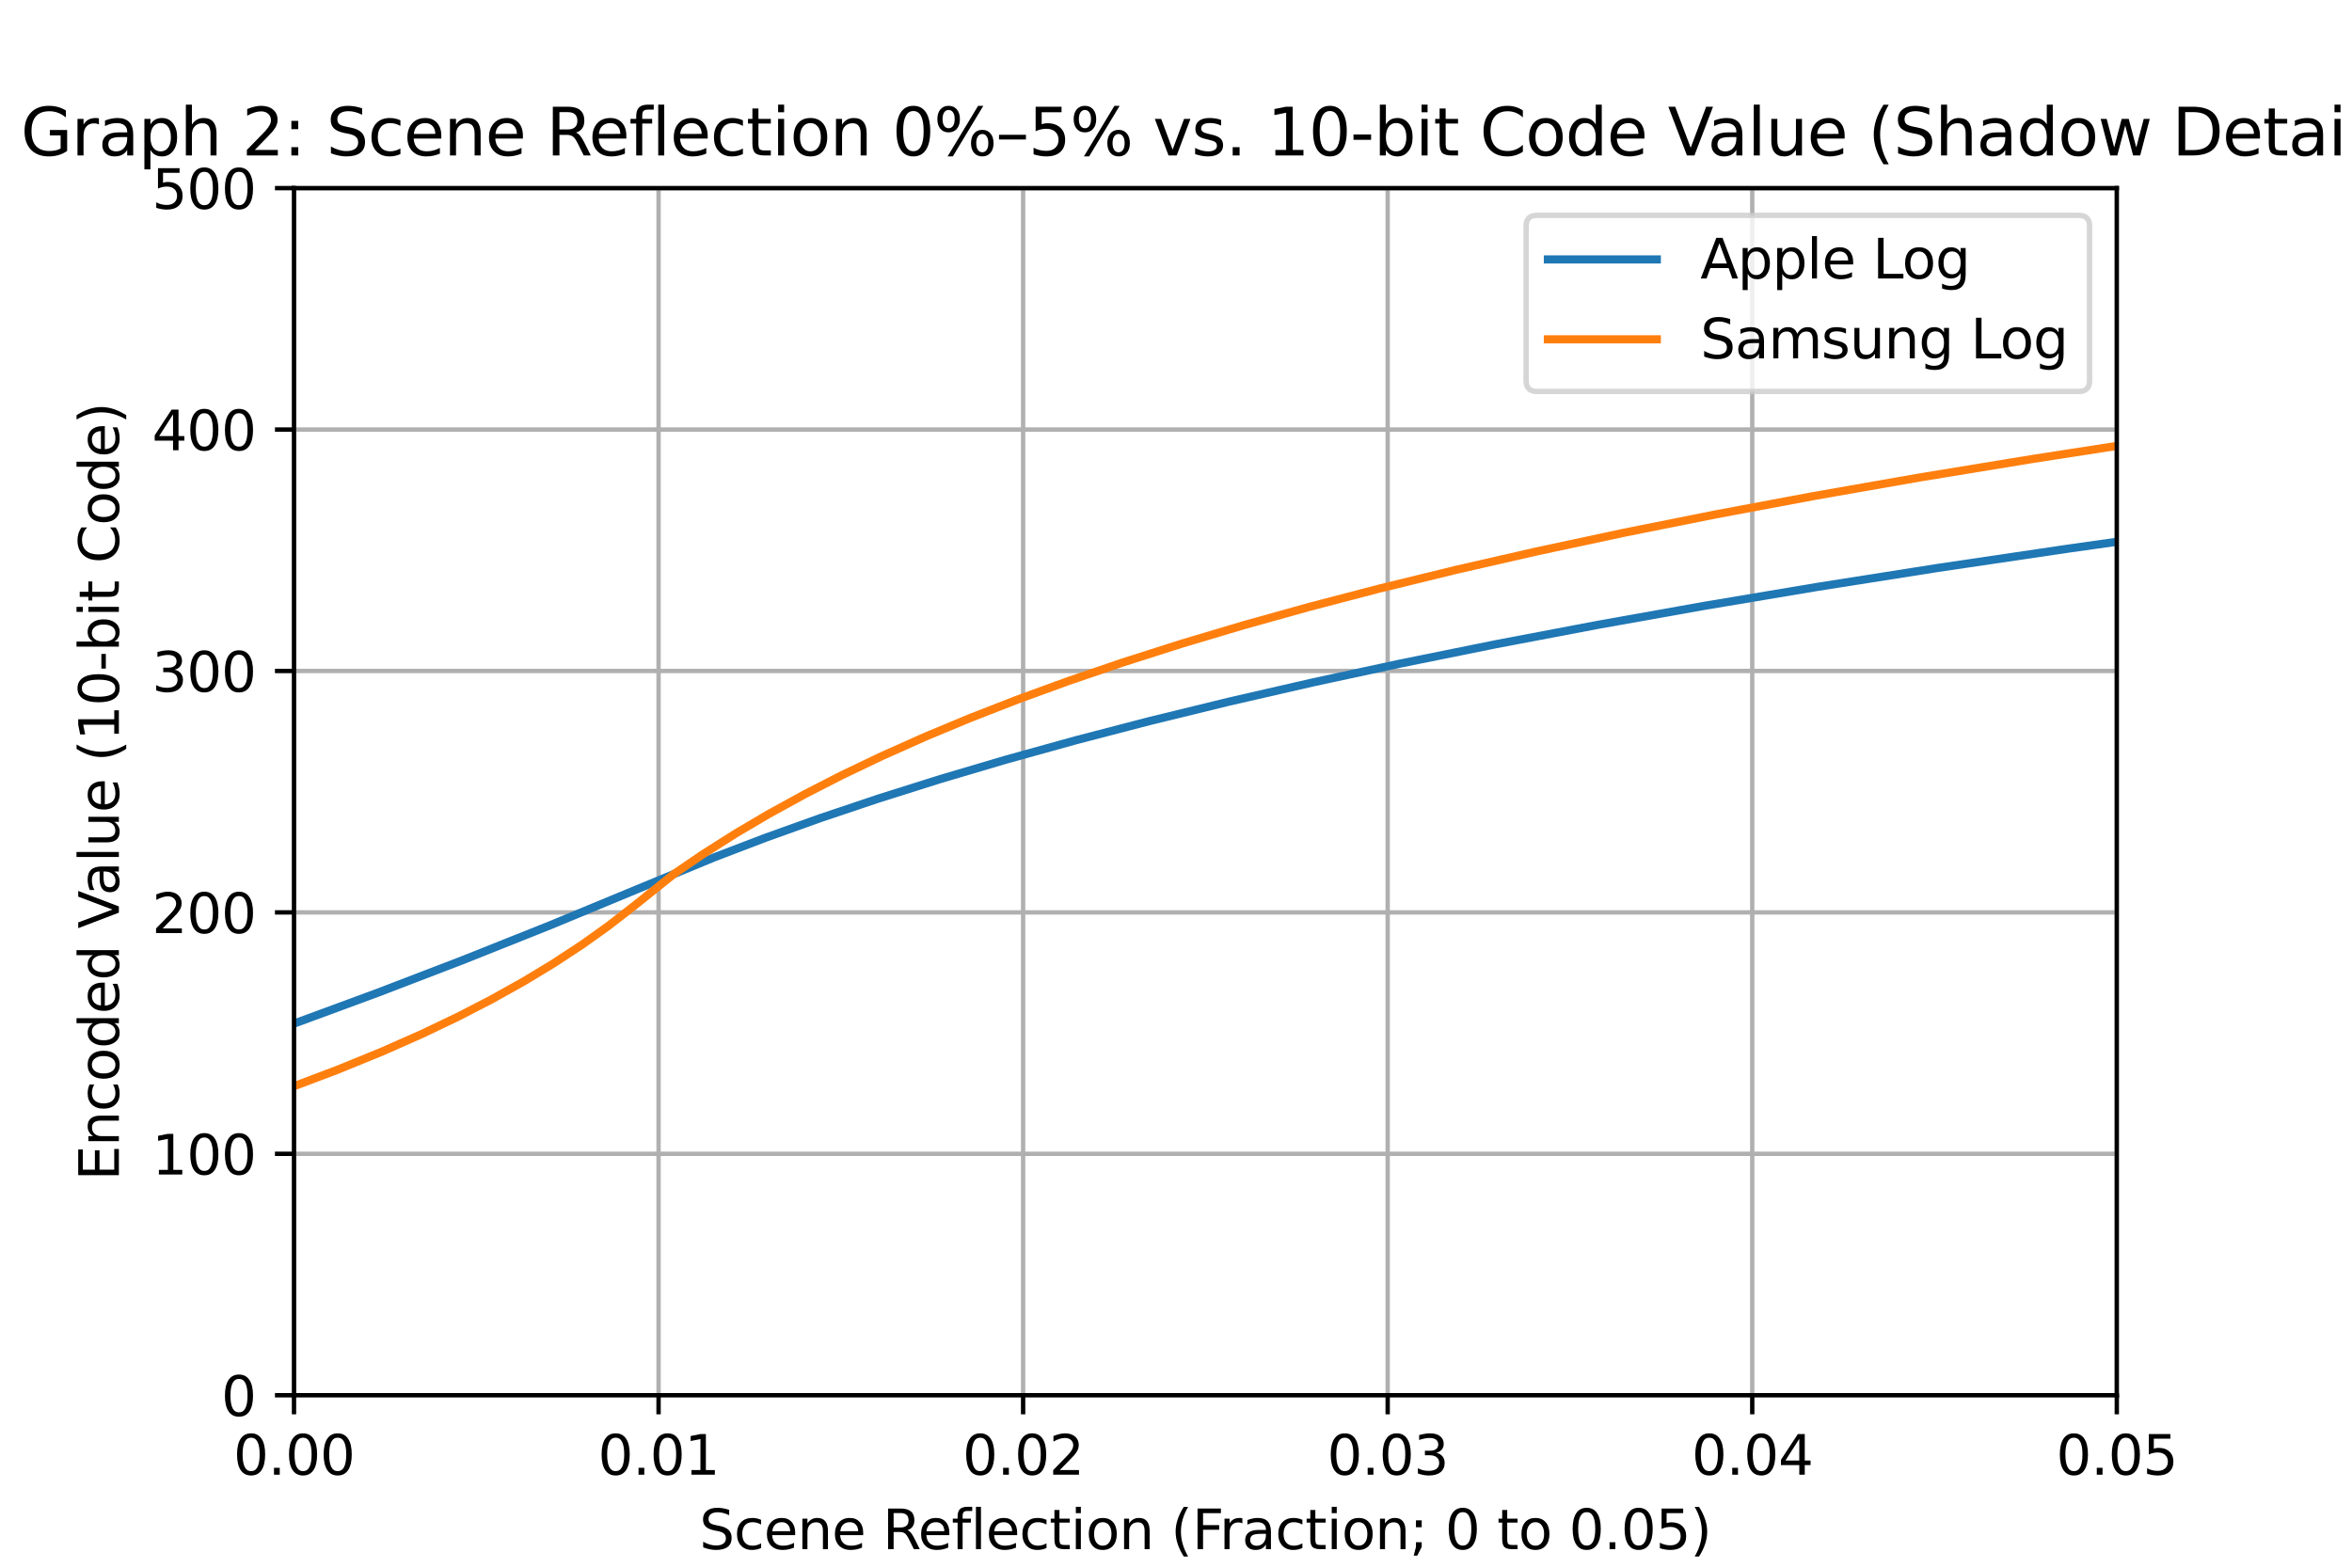 <?xml version="1.0" encoding="utf-8"?>
<svg xmlns="http://www.w3.org/2000/svg" height="288pt" version="1.1" viewBox="0 0 432 288" width="432pt">
 
 <defs>
  <style type="text/css">*{stroke-linejoin: round; stroke-linecap: butt}</style>
 </defs>
 <g id="figure_1">
  <g id="patch_1">
   <path d="M 0 288 &#xA;L 432 288 &#xA;L 432 0 &#xA;L 0 0 &#xA;z" style="fill: #ffffff"/>
  </g>
  <g id="axes_1">
   <g id="patch_2">
    <path d="M 54 256.32 &#xA;L 388.8 256.32 &#xA;L 388.8 34.56 &#xA;L 54 34.56 &#xA;z" style="fill: #ffffff"/>
   </g>
   <g id="matplotlib.axis_1">
    <g id="xtick_1">
     <g id="line2d_1">
      <path clip-path="url(#p8e407126b3)" d="M 54 256.32 &#xA;L 54 34.56" style="fill: none; stroke: #b0b0b0; stroke-width: 0.8; stroke-linecap: square"/>
     </g>
     <g id="line2d_2">
      <defs>
       <path d="M 0 0 &#xA;L 0 3.5" id="mdc21f88a10" style="stroke: #000000; stroke-width: 0.8"/>
      </defs>
      <g>
       <use href="#mdc21f88a10" style="stroke: #000000; stroke-width: 0.8" x="54" y="256.32"/>
      </g>
     </g>
     <g id="text_1">
      
      <g transform="translate(42.867 270.918) scale(0.1 -0.1)">
       <defs>
        <path d="M 2034 4250 &#xA;Q 1547 4250 1301 3770 &#xA;Q 1056 3291 1056 2328 &#xA;Q 1056 1369 1301 889 &#xA;Q 1547 409 2034 409 &#xA;Q 2525 409 2770 889 &#xA;Q 3016 1369 3016 2328 &#xA;Q 3016 3291 2770 3770 &#xA;Q 2525 4250 2034 4250 &#xA;z&#xA;M 2034 4750 &#xA;Q 2819 4750 3233 4129 &#xA;Q 3647 3509 3647 2328 &#xA;Q 3647 1150 3233 529 &#xA;Q 2819 -91 2034 -91 &#xA;Q 1250 -91 836 529 &#xA;Q 422 1150 422 2328 &#xA;Q 422 3509 836 4129 &#xA;Q 1250 4750 2034 4750 &#xA;z" id="DejaVuSans-30" transform="scale(0.016)"/>
        <path d="M 684 794 &#xA;L 1344 794 &#xA;L 1344 0 &#xA;L 684 0 &#xA;L 684 794 &#xA;z" id="DejaVuSans-2e" transform="scale(0.016)"/>
       </defs>
       <use href="#DejaVuSans-30"/>
       <use href="#DejaVuSans-2e" x="63.623"/>
       <use href="#DejaVuSans-30" x="95.41"/>
       <use href="#DejaVuSans-30" x="159.033"/>
      </g>
     </g>
    </g>
    <g id="xtick_2">
     <g id="line2d_3">
      <path clip-path="url(#p8e407126b3)" d="M 120.96 256.32 &#xA;L 120.96 34.56" style="fill: none; stroke: #b0b0b0; stroke-width: 0.8; stroke-linecap: square"/>
     </g>
     <g id="line2d_4">
      <g>
       <use href="#mdc21f88a10" style="stroke: #000000; stroke-width: 0.8" x="120.96" y="256.32"/>
      </g>
     </g>
     <g id="text_2">
      
      <g transform="translate(109.827 270.918) scale(0.1 -0.1)">
       <defs>
        <path d="M 794 531 &#xA;L 1825 531 &#xA;L 1825 4091 &#xA;L 703 3866 &#xA;L 703 4441 &#xA;L 1819 4666 &#xA;L 2450 4666 &#xA;L 2450 531 &#xA;L 3481 531 &#xA;L 3481 0 &#xA;L 794 0 &#xA;L 794 531 &#xA;z" id="DejaVuSans-31" transform="scale(0.016)"/>
       </defs>
       <use href="#DejaVuSans-30"/>
       <use href="#DejaVuSans-2e" x="63.623"/>
       <use href="#DejaVuSans-30" x="95.41"/>
       <use href="#DejaVuSans-31" x="159.033"/>
      </g>
     </g>
    </g>
    <g id="xtick_3">
     <g id="line2d_5">
      <path clip-path="url(#p8e407126b3)" d="M 187.92 256.32 &#xA;L 187.92 34.56" style="fill: none; stroke: #b0b0b0; stroke-width: 0.8; stroke-linecap: square"/>
     </g>
     <g id="line2d_6">
      <g>
       <use href="#mdc21f88a10" style="stroke: #000000; stroke-width: 0.8" x="187.92" y="256.32"/>
      </g>
     </g>
     <g id="text_3">
      
      <g transform="translate(176.787 270.918) scale(0.1 -0.1)">
       <defs>
        <path d="M 1228 531 &#xA;L 3431 531 &#xA;L 3431 0 &#xA;L 469 0 &#xA;L 469 531 &#xA;Q 828 903 1448 1529 &#xA;Q 2069 2156 2228 2338 &#xA;Q 2531 2678 2651 2914 &#xA;Q 2772 3150 2772 3378 &#xA;Q 2772 3750 2511 3984 &#xA;Q 2250 4219 1831 4219 &#xA;Q 1534 4219 1204 4116 &#xA;Q 875 4013 500 3803 &#xA;L 500 4441 &#xA;Q 881 4594 1212 4672 &#xA;Q 1544 4750 1819 4750 &#xA;Q 2544 4750 2975 4387 &#xA;Q 3406 4025 3406 3419 &#xA;Q 3406 3131 3298 2873 &#xA;Q 3191 2616 2906 2266 &#xA;Q 2828 2175 2409 1742 &#xA;Q 1991 1309 1228 531 &#xA;z" id="DejaVuSans-32" transform="scale(0.016)"/>
       </defs>
       <use href="#DejaVuSans-30"/>
       <use href="#DejaVuSans-2e" x="63.623"/>
       <use href="#DejaVuSans-30" x="95.41"/>
       <use href="#DejaVuSans-32" x="159.033"/>
      </g>
     </g>
    </g>
    <g id="xtick_4">
     <g id="line2d_7">
      <path clip-path="url(#p8e407126b3)" d="M 254.88 256.32 &#xA;L 254.88 34.56" style="fill: none; stroke: #b0b0b0; stroke-width: 0.8; stroke-linecap: square"/>
     </g>
     <g id="line2d_8">
      <g>
       <use href="#mdc21f88a10" style="stroke: #000000; stroke-width: 0.8" x="254.88" y="256.32"/>
      </g>
     </g>
     <g id="text_4">
      
      <g transform="translate(243.747 270.918) scale(0.1 -0.1)">
       <defs>
        <path d="M 2597 2516 &#xA;Q 3050 2419 3304 2112 &#xA;Q 3559 1806 3559 1356 &#xA;Q 3559 666 3084 287 &#xA;Q 2609 -91 1734 -91 &#xA;Q 1441 -91 1130 -33 &#xA;Q 819 25 488 141 &#xA;L 488 750 &#xA;Q 750 597 1062 519 &#xA;Q 1375 441 1716 441 &#xA;Q 2309 441 2620 675 &#xA;Q 2931 909 2931 1356 &#xA;Q 2931 1769 2642 2001 &#xA;Q 2353 2234 1838 2234 &#xA;L 1294 2234 &#xA;L 1294 2753 &#xA;L 1863 2753 &#xA;Q 2328 2753 2575 2939 &#xA;Q 2822 3125 2822 3475 &#xA;Q 2822 3834 2567 4026 &#xA;Q 2313 4219 1838 4219 &#xA;Q 1578 4219 1281 4162 &#xA;Q 984 4106 628 3988 &#xA;L 628 4550 &#xA;Q 988 4650 1302 4700 &#xA;Q 1616 4750 1894 4750 &#xA;Q 2613 4750 3031 4423 &#xA;Q 3450 4097 3450 3541 &#xA;Q 3450 3153 3228 2886 &#xA;Q 3006 2619 2597 2516 &#xA;z" id="DejaVuSans-33" transform="scale(0.016)"/>
       </defs>
       <use href="#DejaVuSans-30"/>
       <use href="#DejaVuSans-2e" x="63.623"/>
       <use href="#DejaVuSans-30" x="95.41"/>
       <use href="#DejaVuSans-33" x="159.033"/>
      </g>
     </g>
    </g>
    <g id="xtick_5">
     <g id="line2d_9">
      <path clip-path="url(#p8e407126b3)" d="M 321.84 256.32 &#xA;L 321.84 34.56" style="fill: none; stroke: #b0b0b0; stroke-width: 0.8; stroke-linecap: square"/>
     </g>
     <g id="line2d_10">
      <g>
       <use href="#mdc21f88a10" style="stroke: #000000; stroke-width: 0.8" x="321.84" y="256.32"/>
      </g>
     </g>
     <g id="text_5">
      
      <g transform="translate(310.707 270.918) scale(0.1 -0.1)">
       <defs>
        <path d="M 2419 4116 &#xA;L 825 1625 &#xA;L 2419 1625 &#xA;L 2419 4116 &#xA;z&#xA;M 2253 4666 &#xA;L 3047 4666 &#xA;L 3047 1625 &#xA;L 3713 1625 &#xA;L 3713 1100 &#xA;L 3047 1100 &#xA;L 3047 0 &#xA;L 2419 0 &#xA;L 2419 1100 &#xA;L 313 1100 &#xA;L 313 1709 &#xA;L 2253 4666 &#xA;z" id="DejaVuSans-34" transform="scale(0.016)"/>
       </defs>
       <use href="#DejaVuSans-30"/>
       <use href="#DejaVuSans-2e" x="63.623"/>
       <use href="#DejaVuSans-30" x="95.41"/>
       <use href="#DejaVuSans-34" x="159.033"/>
      </g>
     </g>
    </g>
    <g id="xtick_6">
     <g id="line2d_11">
      <path clip-path="url(#p8e407126b3)" d="M 388.8 256.32 &#xA;L 388.8 34.56" style="fill: none; stroke: #b0b0b0; stroke-width: 0.8; stroke-linecap: square"/>
     </g>
     <g id="line2d_12">
      <g>
       <use href="#mdc21f88a10" style="stroke: #000000; stroke-width: 0.8" x="388.8" y="256.32"/>
      </g>
     </g>
     <g id="text_6">
      
      <g transform="translate(377.667 270.918) scale(0.1 -0.1)">
       <defs>
        <path d="M 691 4666 &#xA;L 3169 4666 &#xA;L 3169 4134 &#xA;L 1269 4134 &#xA;L 1269 2991 &#xA;Q 1406 3038 1543 3061 &#xA;Q 1681 3084 1819 3084 &#xA;Q 2600 3084 3056 2656 &#xA;Q 3513 2228 3513 1497 &#xA;Q 3513 744 3044 326 &#xA;Q 2575 -91 1722 -91 &#xA;Q 1428 -91 1123 -41 &#xA;Q 819 9 494 109 &#xA;L 494 744 &#xA;Q 775 591 1075 516 &#xA;Q 1375 441 1709 441 &#xA;Q 2250 441 2565 725 &#xA;Q 2881 1009 2881 1497 &#xA;Q 2881 1984 2565 2268 &#xA;Q 2250 2553 1709 2553 &#xA;Q 1456 2553 1204 2497 &#xA;Q 953 2441 691 2322 &#xA;L 691 4666 &#xA;z" id="DejaVuSans-35" transform="scale(0.016)"/>
       </defs>
       <use href="#DejaVuSans-30"/>
       <use href="#DejaVuSans-2e" x="63.623"/>
       <use href="#DejaVuSans-30" x="95.41"/>
       <use href="#DejaVuSans-35" x="159.033"/>
      </g>
     </g>
    </g>
    <g id="text_7">
     
     <g transform="translate(128.452 284.597) scale(0.1 -0.1)">
      <defs>
       <path d="M 3425 4513 &#xA;L 3425 3897 &#xA;Q 3066 4069 2747 4153 &#xA;Q 2428 4238 2131 4238 &#xA;Q 1616 4238 1336 4038 &#xA;Q 1056 3838 1056 3469 &#xA;Q 1056 3159 1242 3001 &#xA;Q 1428 2844 1947 2747 &#xA;L 2328 2669 &#xA;Q 3034 2534 3370 2195 &#xA;Q 3706 1856 3706 1288 &#xA;Q 3706 609 3251 259 &#xA;Q 2797 -91 1919 -91 &#xA;Q 1588 -91 1214 -16 &#xA;Q 841 59 441 206 &#xA;L 441 856 &#xA;Q 825 641 1194 531 &#xA;Q 1563 422 1919 422 &#xA;Q 2459 422 2753 634 &#xA;Q 3047 847 3047 1241 &#xA;Q 3047 1584 2836 1778 &#xA;Q 2625 1972 2144 2069 &#xA;L 1759 2144 &#xA;Q 1053 2284 737 2584 &#xA;Q 422 2884 422 3419 &#xA;Q 422 4038 858 4394 &#xA;Q 1294 4750 2059 4750 &#xA;Q 2388 4750 2728 4690 &#xA;Q 3069 4631 3425 4513 &#xA;z" id="DejaVuSans-53" transform="scale(0.016)"/>
       <path d="M 3122 3366 &#xA;L 3122 2828 &#xA;Q 2878 2963 2633 3030 &#xA;Q 2388 3097 2138 3097 &#xA;Q 1578 3097 1268 2742 &#xA;Q 959 2388 959 1747 &#xA;Q 959 1106 1268 751 &#xA;Q 1578 397 2138 397 &#xA;Q 2388 397 2633 464 &#xA;Q 2878 531 3122 666 &#xA;L 3122 134 &#xA;Q 2881 22 2623 -34 &#xA;Q 2366 -91 2075 -91 &#xA;Q 1284 -91 818 406 &#xA;Q 353 903 353 1747 &#xA;Q 353 2603 823 3093 &#xA;Q 1294 3584 2113 3584 &#xA;Q 2378 3584 2631 3529 &#xA;Q 2884 3475 3122 3366 &#xA;z" id="DejaVuSans-63" transform="scale(0.016)"/>
       <path d="M 3597 1894 &#xA;L 3597 1613 &#xA;L 953 1613 &#xA;Q 991 1019 1311 708 &#xA;Q 1631 397 2203 397 &#xA;Q 2534 397 2845 478 &#xA;Q 3156 559 3463 722 &#xA;L 3463 178 &#xA;Q 3153 47 2828 -22 &#xA;Q 2503 -91 2169 -91 &#xA;Q 1331 -91 842 396 &#xA;Q 353 884 353 1716 &#xA;Q 353 2575 817 3079 &#xA;Q 1281 3584 2069 3584 &#xA;Q 2775 3584 3186 3129 &#xA;Q 3597 2675 3597 1894 &#xA;z&#xA;M 3022 2063 &#xA;Q 3016 2534 2758 2815 &#xA;Q 2500 3097 2075 3097 &#xA;Q 1594 3097 1305 2825 &#xA;Q 1016 2553 972 2059 &#xA;L 3022 2063 &#xA;z" id="DejaVuSans-65" transform="scale(0.016)"/>
       <path d="M 3513 2113 &#xA;L 3513 0 &#xA;L 2938 0 &#xA;L 2938 2094 &#xA;Q 2938 2591 2744 2837 &#xA;Q 2550 3084 2163 3084 &#xA;Q 1697 3084 1428 2787 &#xA;Q 1159 2491 1159 1978 &#xA;L 1159 0 &#xA;L 581 0 &#xA;L 581 3500 &#xA;L 1159 3500 &#xA;L 1159 2956 &#xA;Q 1366 3272 1645 3428 &#xA;Q 1925 3584 2291 3584 &#xA;Q 2894 3584 3203 3211 &#xA;Q 3513 2838 3513 2113 &#xA;z" id="DejaVuSans-6e" transform="scale(0.016)"/>
       <path id="DejaVuSans-20" transform="scale(0.016)"/>
       <path d="M 2841 2188 &#xA;Q 3044 2119 3236 1894 &#xA;Q 3428 1669 3622 1275 &#xA;L 4263 0 &#xA;L 3584 0 &#xA;L 2988 1197 &#xA;Q 2756 1666 2539 1819 &#xA;Q 2322 1972 1947 1972 &#xA;L 1259 1972 &#xA;L 1259 0 &#xA;L 628 0 &#xA;L 628 4666 &#xA;L 2053 4666 &#xA;Q 2853 4666 3247 4331 &#xA;Q 3641 3997 3641 3322 &#xA;Q 3641 2881 3436 2590 &#xA;Q 3231 2300 2841 2188 &#xA;z&#xA;M 1259 4147 &#xA;L 1259 2491 &#xA;L 2053 2491 &#xA;Q 2509 2491 2742 2702 &#xA;Q 2975 2913 2975 3322 &#xA;Q 2975 3731 2742 3939 &#xA;Q 2509 4147 2053 4147 &#xA;L 1259 4147 &#xA;z" id="DejaVuSans-52" transform="scale(0.016)"/>
       <path d="M 2375 4863 &#xA;L 2375 4384 &#xA;L 1825 4384 &#xA;Q 1516 4384 1395 4259 &#xA;Q 1275 4134 1275 3809 &#xA;L 1275 3500 &#xA;L 2222 3500 &#xA;L 2222 3053 &#xA;L 1275 3053 &#xA;L 1275 0 &#xA;L 697 0 &#xA;L 697 3053 &#xA;L 147 3053 &#xA;L 147 3500 &#xA;L 697 3500 &#xA;L 697 3744 &#xA;Q 697 4328 969 4595 &#xA;Q 1241 4863 1831 4863 &#xA;L 2375 4863 &#xA;z" id="DejaVuSans-66" transform="scale(0.016)"/>
       <path d="M 603 4863 &#xA;L 1178 4863 &#xA;L 1178 0 &#xA;L 603 0 &#xA;L 603 4863 &#xA;z" id="DejaVuSans-6c" transform="scale(0.016)"/>
       <path d="M 1172 4494 &#xA;L 1172 3500 &#xA;L 2356 3500 &#xA;L 2356 3053 &#xA;L 1172 3053 &#xA;L 1172 1153 &#xA;Q 1172 725 1289 603 &#xA;Q 1406 481 1766 481 &#xA;L 2356 481 &#xA;L 2356 0 &#xA;L 1766 0 &#xA;Q 1100 0 847 248 &#xA;Q 594 497 594 1153 &#xA;L 594 3053 &#xA;L 172 3053 &#xA;L 172 3500 &#xA;L 594 3500 &#xA;L 594 4494 &#xA;L 1172 4494 &#xA;z" id="DejaVuSans-74" transform="scale(0.016)"/>
       <path d="M 603 3500 &#xA;L 1178 3500 &#xA;L 1178 0 &#xA;L 603 0 &#xA;L 603 3500 &#xA;z&#xA;M 603 4863 &#xA;L 1178 4863 &#xA;L 1178 4134 &#xA;L 603 4134 &#xA;L 603 4863 &#xA;z" id="DejaVuSans-69" transform="scale(0.016)"/>
       <path d="M 1959 3097 &#xA;Q 1497 3097 1228 2736 &#xA;Q 959 2375 959 1747 &#xA;Q 959 1119 1226 758 &#xA;Q 1494 397 1959 397 &#xA;Q 2419 397 2687 759 &#xA;Q 2956 1122 2956 1747 &#xA;Q 2956 2369 2687 2733 &#xA;Q 2419 3097 1959 3097 &#xA;z&#xA;M 1959 3584 &#xA;Q 2709 3584 3137 3096 &#xA;Q 3566 2609 3566 1747 &#xA;Q 3566 888 3137 398 &#xA;Q 2709 -91 1959 -91 &#xA;Q 1206 -91 779 398 &#xA;Q 353 888 353 1747 &#xA;Q 353 2609 779 3096 &#xA;Q 1206 3584 1959 3584 &#xA;z" id="DejaVuSans-6f" transform="scale(0.016)"/>
       <path d="M 1984 4856 &#xA;Q 1566 4138 1362 3434 &#xA;Q 1159 2731 1159 2009 &#xA;Q 1159 1288 1364 580 &#xA;Q 1569 -128 1984 -844 &#xA;L 1484 -844 &#xA;Q 1016 -109 783 600 &#xA;Q 550 1309 550 2009 &#xA;Q 550 2706 781 3412 &#xA;Q 1013 4119 1484 4856 &#xA;L 1984 4856 &#xA;z" id="DejaVuSans-28" transform="scale(0.016)"/>
       <path d="M 628 4666 &#xA;L 3309 4666 &#xA;L 3309 4134 &#xA;L 1259 4134 &#xA;L 1259 2759 &#xA;L 3109 2759 &#xA;L 3109 2228 &#xA;L 1259 2228 &#xA;L 1259 0 &#xA;L 628 0 &#xA;L 628 4666 &#xA;z" id="DejaVuSans-46" transform="scale(0.016)"/>
       <path d="M 2631 2963 &#xA;Q 2534 3019 2420 3045 &#xA;Q 2306 3072 2169 3072 &#xA;Q 1681 3072 1420 2755 &#xA;Q 1159 2438 1159 1844 &#xA;L 1159 0 &#xA;L 581 0 &#xA;L 581 3500 &#xA;L 1159 3500 &#xA;L 1159 2956 &#xA;Q 1341 3275 1631 3429 &#xA;Q 1922 3584 2338 3584 &#xA;Q 2397 3584 2469 3576 &#xA;Q 2541 3569 2628 3553 &#xA;L 2631 2963 &#xA;z" id="DejaVuSans-72" transform="scale(0.016)"/>
       <path d="M 2194 1759 &#xA;Q 1497 1759 1228 1600 &#xA;Q 959 1441 959 1056 &#xA;Q 959 750 1161 570 &#xA;Q 1363 391 1709 391 &#xA;Q 2188 391 2477 730 &#xA;Q 2766 1069 2766 1631 &#xA;L 2766 1759 &#xA;L 2194 1759 &#xA;z&#xA;M 3341 1997 &#xA;L 3341 0 &#xA;L 2766 0 &#xA;L 2766 531 &#xA;Q 2569 213 2275 61 &#xA;Q 1981 -91 1556 -91 &#xA;Q 1019 -91 701 211 &#xA;Q 384 513 384 1019 &#xA;Q 384 1609 779 1909 &#xA;Q 1175 2209 1959 2209 &#xA;L 2766 2209 &#xA;L 2766 2266 &#xA;Q 2766 2663 2505 2880 &#xA;Q 2244 3097 1772 3097 &#xA;Q 1472 3097 1187 3025 &#xA;Q 903 2953 641 2809 &#xA;L 641 3341 &#xA;Q 956 3463 1253 3523 &#xA;Q 1550 3584 1831 3584 &#xA;Q 2591 3584 2966 3190 &#xA;Q 3341 2797 3341 1997 &#xA;z" id="DejaVuSans-61" transform="scale(0.016)"/>
       <path d="M 750 3309 &#xA;L 1409 3309 &#xA;L 1409 2516 &#xA;L 750 2516 &#xA;L 750 3309 &#xA;z&#xA;M 750 794 &#xA;L 1409 794 &#xA;L 1409 256 &#xA;L 897 -744 &#xA;L 494 -744 &#xA;L 750 256 &#xA;L 750 794 &#xA;z" id="DejaVuSans-3b" transform="scale(0.016)"/>
       <path d="M 513 4856 &#xA;L 1013 4856 &#xA;Q 1481 4119 1714 3412 &#xA;Q 1947 2706 1947 2009 &#xA;Q 1947 1309 1714 600 &#xA;Q 1481 -109 1013 -844 &#xA;L 513 -844 &#xA;Q 928 -128 1133 580 &#xA;Q 1338 1288 1338 2009 &#xA;Q 1338 2731 1133 3434 &#xA;Q 928 4138 513 4856 &#xA;z" id="DejaVuSans-29" transform="scale(0.016)"/>
      </defs>
      <use href="#DejaVuSans-53"/>
      <use href="#DejaVuSans-63" x="63.477"/>
      <use href="#DejaVuSans-65" x="118.457"/>
      <use href="#DejaVuSans-6e" x="179.98"/>
      <use href="#DejaVuSans-65" x="243.359"/>
      <use href="#DejaVuSans-20" x="304.883"/>
      <use href="#DejaVuSans-52" x="336.67"/>
      <use href="#DejaVuSans-65" x="401.652"/>
      <use href="#DejaVuSans-66" x="463.176"/>
      <use href="#DejaVuSans-6c" x="498.381"/>
      <use href="#DejaVuSans-65" x="526.164"/>
      <use href="#DejaVuSans-63" x="587.688"/>
      <use href="#DejaVuSans-74" x="642.668"/>
      <use href="#DejaVuSans-69" x="681.877"/>
      <use href="#DejaVuSans-6f" x="709.66"/>
      <use href="#DejaVuSans-6e" x="770.842"/>
      <use href="#DejaVuSans-20" x="834.221"/>
      <use href="#DejaVuSans-28" x="866.008"/>
      <use href="#DejaVuSans-46" x="905.021"/>
      <use href="#DejaVuSans-72" x="955.291"/>
      <use href="#DejaVuSans-61" x="996.404"/>
      <use href="#DejaVuSans-63" x="1057.684"/>
      <use href="#DejaVuSans-74" x="1112.664"/>
      <use href="#DejaVuSans-69" x="1151.873"/>
      <use href="#DejaVuSans-6f" x="1179.656"/>
      <use href="#DejaVuSans-6e" x="1240.838"/>
      <use href="#DejaVuSans-3b" x="1304.217"/>
      <use href="#DejaVuSans-20" x="1337.908"/>
      <use href="#DejaVuSans-30" x="1369.695"/>
      <use href="#DejaVuSans-20" x="1433.318"/>
      <use href="#DejaVuSans-74" x="1465.105"/>
      <use href="#DejaVuSans-6f" x="1504.314"/>
      <use href="#DejaVuSans-20" x="1565.496"/>
      <use href="#DejaVuSans-30" x="1597.283"/>
      <use href="#DejaVuSans-2e" x="1660.906"/>
      <use href="#DejaVuSans-30" x="1692.693"/>
      <use href="#DejaVuSans-35" x="1756.316"/>
      <use href="#DejaVuSans-29" x="1819.939"/>
     </g>
    </g>
   </g>
   <g id="matplotlib.axis_2">
    <g id="ytick_1">
     <g id="line2d_13">
      <path clip-path="url(#p8e407126b3)" d="M 54 256.32 &#xA;L 388.8 256.32" style="fill: none; stroke: #b0b0b0; stroke-width: 0.8; stroke-linecap: square"/>
     </g>
     <g id="line2d_14">
      <defs>
       <path d="M 0 0 &#xA;L -3.5 0" id="m58acc7efc8" style="stroke: #000000; stroke-width: 0.8"/>
      </defs>
      <g>
       <use href="#m58acc7efc8" style="stroke: #000000; stroke-width: 0.8" x="54" y="256.32"/>
      </g>
     </g>
     <g id="text_8">
      
      <g transform="translate(40.638 260.119) scale(0.1 -0.1)">
       <use href="#DejaVuSans-30"/>
      </g>
     </g>
    </g>
    <g id="ytick_2">
     <g id="line2d_15">
      <path clip-path="url(#p8e407126b3)" d="M 54 211.968 &#xA;L 388.8 211.968" style="fill: none; stroke: #b0b0b0; stroke-width: 0.8; stroke-linecap: square"/>
     </g>
     <g id="line2d_16">
      <g>
       <use href="#m58acc7efc8" style="stroke: #000000; stroke-width: 0.8" x="54" y="211.968"/>
      </g>
     </g>
     <g id="text_9">
      
      <g transform="translate(27.913 215.767) scale(0.1 -0.1)">
       <use href="#DejaVuSans-31"/>
       <use href="#DejaVuSans-30" x="63.623"/>
       <use href="#DejaVuSans-30" x="127.246"/>
      </g>
     </g>
    </g>
    <g id="ytick_3">
     <g id="line2d_17">
      <path clip-path="url(#p8e407126b3)" d="M 54 167.616 &#xA;L 388.8 167.616" style="fill: none; stroke: #b0b0b0; stroke-width: 0.8; stroke-linecap: square"/>
     </g>
     <g id="line2d_18">
      <g>
       <use href="#m58acc7efc8" style="stroke: #000000; stroke-width: 0.8" x="54" y="167.616"/>
      </g>
     </g>
     <g id="text_10">
      
      <g transform="translate(27.913 171.415) scale(0.1 -0.1)">
       <use href="#DejaVuSans-32"/>
       <use href="#DejaVuSans-30" x="63.623"/>
       <use href="#DejaVuSans-30" x="127.246"/>
      </g>
     </g>
    </g>
    <g id="ytick_4">
     <g id="line2d_19">
      <path clip-path="url(#p8e407126b3)" d="M 54 123.264 &#xA;L 388.8 123.264" style="fill: none; stroke: #b0b0b0; stroke-width: 0.8; stroke-linecap: square"/>
     </g>
     <g id="line2d_20">
      <g>
       <use href="#m58acc7efc8" style="stroke: #000000; stroke-width: 0.8" x="54" y="123.264"/>
      </g>
     </g>
     <g id="text_11">
      
      <g transform="translate(27.913 127.063) scale(0.1 -0.1)">
       <use href="#DejaVuSans-33"/>
       <use href="#DejaVuSans-30" x="63.623"/>
       <use href="#DejaVuSans-30" x="127.246"/>
      </g>
     </g>
    </g>
    <g id="ytick_5">
     <g id="line2d_21">
      <path clip-path="url(#p8e407126b3)" d="M 54 78.912 &#xA;L 388.8 78.912" style="fill: none; stroke: #b0b0b0; stroke-width: 0.8; stroke-linecap: square"/>
     </g>
     <g id="line2d_22">
      <g>
       <use href="#m58acc7efc8" style="stroke: #000000; stroke-width: 0.8" x="54" y="78.912"/>
      </g>
     </g>
     <g id="text_12">
      
      <g transform="translate(27.913 82.711) scale(0.1 -0.1)">
       <use href="#DejaVuSans-34"/>
       <use href="#DejaVuSans-30" x="63.623"/>
       <use href="#DejaVuSans-30" x="127.246"/>
      </g>
     </g>
    </g>
    <g id="ytick_6">
     <g id="line2d_23">
      <path clip-path="url(#p8e407126b3)" d="M 54 34.56 &#xA;L 388.8 34.56" style="fill: none; stroke: #b0b0b0; stroke-width: 0.8; stroke-linecap: square"/>
     </g>
     <g id="line2d_24">
      <g>
       <use href="#m58acc7efc8" style="stroke: #000000; stroke-width: 0.8" x="54" y="34.56"/>
      </g>
     </g>
     <g id="text_13">
      
      <g transform="translate(27.913 38.359) scale(0.1 -0.1)">
       <use href="#DejaVuSans-35"/>
       <use href="#DejaVuSans-30" x="63.623"/>
       <use href="#DejaVuSans-30" x="127.246"/>
      </g>
     </g>
    </g>
    <g id="text_14">
     
     <g transform="translate(21.833 216.893) rotate(-90) scale(0.1 -0.1)">
      <defs>
       <path d="M 628 4666 &#xA;L 3578 4666 &#xA;L 3578 4134 &#xA;L 1259 4134 &#xA;L 1259 2753 &#xA;L 3481 2753 &#xA;L 3481 2222 &#xA;L 1259 2222 &#xA;L 1259 531 &#xA;L 3634 531 &#xA;L 3634 0 &#xA;L 628 0 &#xA;L 628 4666 &#xA;z" id="DejaVuSans-45" transform="scale(0.016)"/>
       <path d="M 2906 2969 &#xA;L 2906 4863 &#xA;L 3481 4863 &#xA;L 3481 0 &#xA;L 2906 0 &#xA;L 2906 525 &#xA;Q 2725 213 2448 61 &#xA;Q 2172 -91 1784 -91 &#xA;Q 1150 -91 751 415 &#xA;Q 353 922 353 1747 &#xA;Q 353 2572 751 3078 &#xA;Q 1150 3584 1784 3584 &#xA;Q 2172 3584 2448 3432 &#xA;Q 2725 3281 2906 2969 &#xA;z&#xA;M 947 1747 &#xA;Q 947 1113 1208 752 &#xA;Q 1469 391 1925 391 &#xA;Q 2381 391 2643 752 &#xA;Q 2906 1113 2906 1747 &#xA;Q 2906 2381 2643 2742 &#xA;Q 2381 3103 1925 3103 &#xA;Q 1469 3103 1208 2742 &#xA;Q 947 2381 947 1747 &#xA;z" id="DejaVuSans-64" transform="scale(0.016)"/>
       <path d="M 1831 0 &#xA;L 50 4666 &#xA;L 709 4666 &#xA;L 2188 738 &#xA;L 3669 4666 &#xA;L 4325 4666 &#xA;L 2547 0 &#xA;L 1831 0 &#xA;z" id="DejaVuSans-56" transform="scale(0.016)"/>
       <path d="M 544 1381 &#xA;L 544 3500 &#xA;L 1119 3500 &#xA;L 1119 1403 &#xA;Q 1119 906 1312 657 &#xA;Q 1506 409 1894 409 &#xA;Q 2359 409 2629 706 &#xA;Q 2900 1003 2900 1516 &#xA;L 2900 3500 &#xA;L 3475 3500 &#xA;L 3475 0 &#xA;L 2900 0 &#xA;L 2900 538 &#xA;Q 2691 219 2414 64 &#xA;Q 2138 -91 1772 -91 &#xA;Q 1169 -91 856 284 &#xA;Q 544 659 544 1381 &#xA;z&#xA;M 1991 3584 &#xA;L 1991 3584 &#xA;z" id="DejaVuSans-75" transform="scale(0.016)"/>
       <path d="M 313 2009 &#xA;L 1997 2009 &#xA;L 1997 1497 &#xA;L 313 1497 &#xA;L 313 2009 &#xA;z" id="DejaVuSans-2d" transform="scale(0.016)"/>
       <path d="M 3116 1747 &#xA;Q 3116 2381 2855 2742 &#xA;Q 2594 3103 2138 3103 &#xA;Q 1681 3103 1420 2742 &#xA;Q 1159 2381 1159 1747 &#xA;Q 1159 1113 1420 752 &#xA;Q 1681 391 2138 391 &#xA;Q 2594 391 2855 752 &#xA;Q 3116 1113 3116 1747 &#xA;z&#xA;M 1159 2969 &#xA;Q 1341 3281 1617 3432 &#xA;Q 1894 3584 2278 3584 &#xA;Q 2916 3584 3314 3078 &#xA;Q 3713 2572 3713 1747 &#xA;Q 3713 922 3314 415 &#xA;Q 2916 -91 2278 -91 &#xA;Q 1894 -91 1617 61 &#xA;Q 1341 213 1159 525 &#xA;L 1159 0 &#xA;L 581 0 &#xA;L 581 4863 &#xA;L 1159 4863 &#xA;L 1159 2969 &#xA;z" id="DejaVuSans-62" transform="scale(0.016)"/>
       <path d="M 4122 4306 &#xA;L 4122 3641 &#xA;Q 3803 3938 3442 4084 &#xA;Q 3081 4231 2675 4231 &#xA;Q 1875 4231 1450 3742 &#xA;Q 1025 3253 1025 2328 &#xA;Q 1025 1406 1450 917 &#xA;Q 1875 428 2675 428 &#xA;Q 3081 428 3442 575 &#xA;Q 3803 722 4122 1019 &#xA;L 4122 359 &#xA;Q 3791 134 3420 21 &#xA;Q 3050 -91 2638 -91 &#xA;Q 1578 -91 968 557 &#xA;Q 359 1206 359 2328 &#xA;Q 359 3453 968 4101 &#xA;Q 1578 4750 2638 4750 &#xA;Q 3056 4750 3426 4639 &#xA;Q 3797 4528 4122 4306 &#xA;z" id="DejaVuSans-43" transform="scale(0.016)"/>
      </defs>
      <use href="#DejaVuSans-45"/>
      <use href="#DejaVuSans-6e" x="63.184"/>
      <use href="#DejaVuSans-63" x="126.562"/>
      <use href="#DejaVuSans-6f" x="181.543"/>
      <use href="#DejaVuSans-64" x="242.725"/>
      <use href="#DejaVuSans-65" x="306.201"/>
      <use href="#DejaVuSans-64" x="367.725"/>
      <use href="#DejaVuSans-20" x="431.201"/>
      <use href="#DejaVuSans-56" x="462.988"/>
      <use href="#DejaVuSans-61" x="523.646"/>
      <use href="#DejaVuSans-6c" x="584.926"/>
      <use href="#DejaVuSans-75" x="612.709"/>
      <use href="#DejaVuSans-65" x="676.088"/>
      <use href="#DejaVuSans-20" x="737.611"/>
      <use href="#DejaVuSans-28" x="769.398"/>
      <use href="#DejaVuSans-31" x="808.412"/>
      <use href="#DejaVuSans-30" x="872.035"/>
      <use href="#DejaVuSans-2d" x="935.658"/>
      <use href="#DejaVuSans-62" x="971.742"/>
      <use href="#DejaVuSans-69" x="1035.219"/>
      <use href="#DejaVuSans-74" x="1063.002"/>
      <use href="#DejaVuSans-20" x="1102.211"/>
      <use href="#DejaVuSans-43" x="1133.998"/>
      <use href="#DejaVuSans-6f" x="1203.822"/>
      <use href="#DejaVuSans-64" x="1265.004"/>
      <use href="#DejaVuSans-65" x="1328.48"/>
      <use href="#DejaVuSans-29" x="1390.004"/>
     </g>
    </g>
   </g>
   <g id="line2d_25">
    <path clip-path="url(#p8e407126b3)" d="M 54 188.046 &#xA;L 69.432 182.353 &#xA;L 84.863 176.433 &#xA;L 100.966 170.012 &#xA;L 117.069 163.343 &#xA;L 131.158 157.514 &#xA;L 140.552 153.922 &#xA;L 150.616 150.313 &#xA;L 161.351 146.704 &#xA;L 172.757 143.108 &#xA;L 184.834 139.537 &#xA;L 197.582 135.999 &#xA;L 211 132.503 &#xA;L 225.761 128.893 &#xA;L 241.193 125.352 &#xA;L 257.295 121.882 &#xA;L 274.74 118.35 &#xA;L 293.526 114.781 &#xA;L 312.984 111.31 &#xA;L 333.783 107.822 &#xA;L 355.924 104.335 &#xA;L 379.407 100.858 &#xA;L 388.8 99.526 &#xA;L 388.8 99.526" style="fill: none; stroke: #1f77b4; stroke-width: 1.5; stroke-linecap: square"/>
   </g>
   <g id="line2d_26">
    <path clip-path="url(#p8e407126b3)" d="M 54 199.548 &#xA;L 62.051 196.503 &#xA;L 70.103 193.216 &#xA;L 77.483 189.953 &#xA;L 84.192 186.745 &#xA;L 90.231 183.628 &#xA;L 96.269 180.256 &#xA;L 101.637 177.008 &#xA;L 107.004 173.483 &#xA;L 111.701 170.13 &#xA;L 116.398 166.481 &#xA;L 123.778 160.567 &#xA;L 129.145 156.909 &#xA;L 135.184 153.084 &#xA;L 141.222 149.526 &#xA;L 147.932 145.843 &#xA;L 154.641 142.409 &#xA;L 162.022 138.88 &#xA;L 170.073 135.289 &#xA;L 178.124 131.935 &#xA;L 186.846 128.534 &#xA;L 196.24 125.108 &#xA;L 206.304 121.677 &#xA;L 217.039 118.254 &#xA;L 228.445 114.852 &#xA;L 240.522 111.482 &#xA;L 253.27 108.15 &#xA;L 267.36 104.704 &#xA;L 282.12 101.328 &#xA;L 298.223 97.883 &#xA;L 314.996 94.525 &#xA;L 333.112 91.131 &#xA;L 352.569 87.721 &#xA;L 373.368 84.311 &#xA;L 388.8 81.921 &#xA;L 388.8 81.921" style="fill: none; stroke: #ff7f0e; stroke-width: 1.5; stroke-linecap: square"/>
   </g>
   <g id="patch_3">
    <path d="M 54 256.32 &#xA;L 54 34.56" style="fill: none; stroke: #000000; stroke-width: 0.8; stroke-linejoin: miter; stroke-linecap: square"/>
   </g>
   <g id="patch_4">
    <path d="M 388.8 256.32 &#xA;L 388.8 34.56" style="fill: none; stroke: #000000; stroke-width: 0.8; stroke-linejoin: miter; stroke-linecap: square"/>
   </g>
   <g id="patch_5">
    <path d="M 54 256.32 &#xA;L 388.8 256.32" style="fill: none; stroke: #000000; stroke-width: 0.8; stroke-linejoin: miter; stroke-linecap: square"/>
   </g>
   <g id="patch_6">
    <path d="M 54 34.56 &#xA;L 388.8 34.56" style="fill: none; stroke: #000000; stroke-width: 0.8; stroke-linejoin: miter; stroke-linecap: square"/>
   </g>
   <g id="text_15">
    
    <g transform="translate(3.82 28.56) scale(0.12 -0.12)">
     <defs>
      <path d="M 3809 666 &#xA;L 3809 1919 &#xA;L 2778 1919 &#xA;L 2778 2438 &#xA;L 4434 2438 &#xA;L 4434 434 &#xA;Q 4069 175 3628 42 &#xA;Q 3188 -91 2688 -91 &#xA;Q 1594 -91 976 548 &#xA;Q 359 1188 359 2328 &#xA;Q 359 3472 976 4111 &#xA;Q 1594 4750 2688 4750 &#xA;Q 3144 4750 3555 4637 &#xA;Q 3966 4525 4313 4306 &#xA;L 4313 3634 &#xA;Q 3963 3931 3569 4081 &#xA;Q 3175 4231 2741 4231 &#xA;Q 1884 4231 1454 3753 &#xA;Q 1025 3275 1025 2328 &#xA;Q 1025 1384 1454 906 &#xA;Q 1884 428 2741 428 &#xA;Q 3075 428 3337 486 &#xA;Q 3600 544 3809 666 &#xA;z" id="DejaVuSans-47" transform="scale(0.016)"/>
      <path d="M 1159 525 &#xA;L 1159 -1331 &#xA;L 581 -1331 &#xA;L 581 3500 &#xA;L 1159 3500 &#xA;L 1159 2969 &#xA;Q 1341 3281 1617 3432 &#xA;Q 1894 3584 2278 3584 &#xA;Q 2916 3584 3314 3078 &#xA;Q 3713 2572 3713 1747 &#xA;Q 3713 922 3314 415 &#xA;Q 2916 -91 2278 -91 &#xA;Q 1894 -91 1617 61 &#xA;Q 1341 213 1159 525 &#xA;z&#xA;M 3116 1747 &#xA;Q 3116 2381 2855 2742 &#xA;Q 2594 3103 2138 3103 &#xA;Q 1681 3103 1420 2742 &#xA;Q 1159 2381 1159 1747 &#xA;Q 1159 1113 1420 752 &#xA;Q 1681 391 2138 391 &#xA;Q 2594 391 2855 752 &#xA;Q 3116 1113 3116 1747 &#xA;z" id="DejaVuSans-70" transform="scale(0.016)"/>
      <path d="M 3513 2113 &#xA;L 3513 0 &#xA;L 2938 0 &#xA;L 2938 2094 &#xA;Q 2938 2591 2744 2837 &#xA;Q 2550 3084 2163 3084 &#xA;Q 1697 3084 1428 2787 &#xA;Q 1159 2491 1159 1978 &#xA;L 1159 0 &#xA;L 581 0 &#xA;L 581 4863 &#xA;L 1159 4863 &#xA;L 1159 2956 &#xA;Q 1366 3272 1645 3428 &#xA;Q 1925 3584 2291 3584 &#xA;Q 2894 3584 3203 3211 &#xA;Q 3513 2838 3513 2113 &#xA;z" id="DejaVuSans-68" transform="scale(0.016)"/>
      <path d="M 750 794 &#xA;L 1409 794 &#xA;L 1409 0 &#xA;L 750 0 &#xA;L 750 794 &#xA;z&#xA;M 750 3309 &#xA;L 1409 3309 &#xA;L 1409 2516 &#xA;L 750 2516 &#xA;L 750 3309 &#xA;z" id="DejaVuSans-3a" transform="scale(0.016)"/>
      <path d="M 4653 2053 &#xA;Q 4381 2053 4226 1822 &#xA;Q 4072 1591 4072 1178 &#xA;Q 4072 772 4226 539 &#xA;Q 4381 306 4653 306 &#xA;Q 4919 306 5073 539 &#xA;Q 5228 772 5228 1178 &#xA;Q 5228 1588 5073 1820 &#xA;Q 4919 2053 4653 2053 &#xA;z&#xA;M 4653 2450 &#xA;Q 5147 2450 5437 2106 &#xA;Q 5728 1763 5728 1178 &#xA;Q 5728 594 5436 251 &#xA;Q 5144 -91 4653 -91 &#xA;Q 4153 -91 3862 251 &#xA;Q 3572 594 3572 1178 &#xA;Q 3572 1766 3864 2108 &#xA;Q 4156 2450 4653 2450 &#xA;z&#xA;M 1428 4353 &#xA;Q 1159 4353 1004 4120 &#xA;Q 850 3888 850 3481 &#xA;Q 850 3069 1003 2837 &#xA;Q 1156 2606 1428 2606 &#xA;Q 1700 2606 1854 2837 &#xA;Q 2009 3069 2009 3481 &#xA;Q 2009 3884 1853 4118 &#xA;Q 1697 4353 1428 4353 &#xA;z&#xA;M 4250 4750 &#xA;L 4750 4750 &#xA;L 1831 -91 &#xA;L 1331 -91 &#xA;L 4250 4750 &#xA;z&#xA;M 1428 4750 &#xA;Q 1922 4750 2215 4408 &#xA;Q 2509 4066 2509 3481 &#xA;Q 2509 2891 2217 2550 &#xA;Q 1925 2209 1428 2209 &#xA;Q 931 2209 642 2551 &#xA;Q 353 2894 353 3481 &#xA;Q 353 4063 643 4406 &#xA;Q 934 4750 1428 4750 &#xA;z" id="DejaVuSans-25" transform="scale(0.016)"/>
      <path d="M 313 1978 &#xA;L 2888 1978 &#xA;L 2888 1528 &#xA;L 313 1528 &#xA;L 313 1978 &#xA;z" id="DejaVuSans-2013" transform="scale(0.016)"/>
      <path d="M 191 3500 &#xA;L 800 3500 &#xA;L 1894 563 &#xA;L 2988 3500 &#xA;L 3597 3500 &#xA;L 2284 0 &#xA;L 1503 0 &#xA;L 191 3500 &#xA;z" id="DejaVuSans-76" transform="scale(0.016)"/>
      <path d="M 2834 3397 &#xA;L 2834 2853 &#xA;Q 2591 2978 2328 3040 &#xA;Q 2066 3103 1784 3103 &#xA;Q 1356 3103 1142 2972 &#xA;Q 928 2841 928 2578 &#xA;Q 928 2378 1081 2264 &#xA;Q 1234 2150 1697 2047 &#xA;L 1894 2003 &#xA;Q 2506 1872 2764 1633 &#xA;Q 3022 1394 3022 966 &#xA;Q 3022 478 2636 193 &#xA;Q 2250 -91 1575 -91 &#xA;Q 1294 -91 989 -36 &#xA;Q 684 19 347 128 &#xA;L 347 722 &#xA;Q 666 556 975 473 &#xA;Q 1284 391 1588 391 &#xA;Q 1994 391 2212 530 &#xA;Q 2431 669 2431 922 &#xA;Q 2431 1156 2273 1281 &#xA;Q 2116 1406 1581 1522 &#xA;L 1381 1569 &#xA;Q 847 1681 609 1914 &#xA;Q 372 2147 372 2553 &#xA;Q 372 3047 722 3315 &#xA;Q 1072 3584 1716 3584 &#xA;Q 2034 3584 2315 3537 &#xA;Q 2597 3491 2834 3397 &#xA;z" id="DejaVuSans-73" transform="scale(0.016)"/>
      <path d="M 269 3500 &#xA;L 844 3500 &#xA;L 1563 769 &#xA;L 2278 3500 &#xA;L 2956 3500 &#xA;L 3675 769 &#xA;L 4391 3500 &#xA;L 4966 3500 &#xA;L 4050 0 &#xA;L 3372 0 &#xA;L 2619 2869 &#xA;L 1863 0 &#xA;L 1184 0 &#xA;L 269 3500 &#xA;z" id="DejaVuSans-77" transform="scale(0.016)"/>
      <path d="M 1259 4147 &#xA;L 1259 519 &#xA;L 2022 519 &#xA;Q 2988 519 3436 956 &#xA;Q 3884 1394 3884 2338 &#xA;Q 3884 3275 3436 3711 &#xA;Q 2988 4147 2022 4147 &#xA;L 1259 4147 &#xA;z&#xA;M 628 4666 &#xA;L 1925 4666 &#xA;Q 3281 4666 3915 4102 &#xA;Q 4550 3538 4550 2338 &#xA;Q 4550 1131 3912 565 &#xA;Q 3275 0 1925 0 &#xA;L 628 0 &#xA;L 628 4666 &#xA;z" id="DejaVuSans-44" transform="scale(0.016)"/>
     </defs>
     <use href="#DejaVuSans-47"/>
     <use href="#DejaVuSans-72" x="77.49"/>
     <use href="#DejaVuSans-61" x="118.604"/>
     <use href="#DejaVuSans-70" x="179.883"/>
     <use href="#DejaVuSans-68" x="243.359"/>
     <use href="#DejaVuSans-20" x="306.738"/>
     <use href="#DejaVuSans-32" x="338.525"/>
     <use href="#DejaVuSans-3a" x="402.148"/>
     <use href="#DejaVuSans-20" x="435.84"/>
     <use href="#DejaVuSans-53" x="467.627"/>
     <use href="#DejaVuSans-63" x="531.104"/>
     <use href="#DejaVuSans-65" x="586.084"/>
     <use href="#DejaVuSans-6e" x="647.607"/>
     <use href="#DejaVuSans-65" x="710.986"/>
     <use href="#DejaVuSans-20" x="772.51"/>
     <use href="#DejaVuSans-52" x="804.297"/>
     <use href="#DejaVuSans-65" x="869.279"/>
     <use href="#DejaVuSans-66" x="930.803"/>
     <use href="#DejaVuSans-6c" x="966.008"/>
     <use href="#DejaVuSans-65" x="993.791"/>
     <use href="#DejaVuSans-63" x="1055.314"/>
     <use href="#DejaVuSans-74" x="1110.295"/>
     <use href="#DejaVuSans-69" x="1149.504"/>
     <use href="#DejaVuSans-6f" x="1177.287"/>
     <use href="#DejaVuSans-6e" x="1238.469"/>
     <use href="#DejaVuSans-20" x="1301.848"/>
     <use href="#DejaVuSans-30" x="1333.635"/>
     <use href="#DejaVuSans-25" x="1397.258"/>
     <use href="#DejaVuSans-2013" x="1492.277"/>
     <use href="#DejaVuSans-35" x="1542.277"/>
     <use href="#DejaVuSans-25" x="1605.9"/>
     <use href="#DejaVuSans-20" x="1700.92"/>
     <use href="#DejaVuSans-76" x="1732.707"/>
     <use href="#DejaVuSans-73" x="1791.887"/>
     <use href="#DejaVuSans-2e" x="1843.986"/>
     <use href="#DejaVuSans-20" x="1875.773"/>
     <use href="#DejaVuSans-31" x="1907.561"/>
     <use href="#DejaVuSans-30" x="1971.184"/>
     <use href="#DejaVuSans-2d" x="2034.807"/>
     <use href="#DejaVuSans-62" x="2070.891"/>
     <use href="#DejaVuSans-69" x="2134.367"/>
     <use href="#DejaVuSans-74" x="2162.15"/>
     <use href="#DejaVuSans-20" x="2201.359"/>
     <use href="#DejaVuSans-43" x="2233.146"/>
     <use href="#DejaVuSans-6f" x="2302.971"/>
     <use href="#DejaVuSans-64" x="2364.152"/>
     <use href="#DejaVuSans-65" x="2427.629"/>
     <use href="#DejaVuSans-20" x="2489.152"/>
     <use href="#DejaVuSans-56" x="2520.939"/>
     <use href="#DejaVuSans-61" x="2581.598"/>
     <use href="#DejaVuSans-6c" x="2642.877"/>
     <use href="#DejaVuSans-75" x="2670.66"/>
     <use href="#DejaVuSans-65" x="2734.039"/>
     <use href="#DejaVuSans-20" x="2795.562"/>
     <use href="#DejaVuSans-28" x="2827.35"/>
     <use href="#DejaVuSans-53" x="2866.363"/>
     <use href="#DejaVuSans-68" x="2929.84"/>
     <use href="#DejaVuSans-61" x="2993.219"/>
     <use href="#DejaVuSans-64" x="3054.498"/>
     <use href="#DejaVuSans-6f" x="3117.975"/>
     <use href="#DejaVuSans-77" x="3179.156"/>
     <use href="#DejaVuSans-20" x="3260.943"/>
     <use href="#DejaVuSans-44" x="3292.73"/>
     <use href="#DejaVuSans-65" x="3369.732"/>
     <use href="#DejaVuSans-74" x="3431.256"/>
     <use href="#DejaVuSans-61" x="3470.465"/>
     <use href="#DejaVuSans-69" x="3531.744"/>
     <use href="#DejaVuSans-6c" x="3559.527"/>
     <use href="#DejaVuSans-29" x="3587.311"/>
    </g>
   </g>
   <g id="legend_1">
    <g id="patch_7">
     <path d="M 282.308 71.916 &#xA;L 381.8 71.916 &#xA;Q 383.8 71.916 383.8 69.916 &#xA;L 383.8 41.56 &#xA;Q 383.8 39.56 381.8 39.56 &#xA;L 282.308 39.56 &#xA;Q 280.308 39.56 280.308 41.56 &#xA;L 280.308 69.916 &#xA;Q 280.308 71.916 282.308 71.916 &#xA;z" style="fill: #ffffff; opacity: 0.8; stroke: #cccccc; stroke-linejoin: miter"/>
    </g>
    <g id="line2d_27">
     <path d="M 284.308 47.658 &#xA;L 294.308 47.658 &#xA;L 304.308 47.658" style="fill: none; stroke: #1f77b4; stroke-width: 1.5; stroke-linecap: square"/>
    </g>
    <g id="text_16">
     
     <g transform="translate(312.308 51.158) scale(0.1 -0.1)">
      <defs>
       <path d="M 2188 4044 &#xA;L 1331 1722 &#xA;L 3047 1722 &#xA;L 2188 4044 &#xA;z&#xA;M 1831 4666 &#xA;L 2547 4666 &#xA;L 4325 0 &#xA;L 3669 0 &#xA;L 3244 1197 &#xA;L 1141 1197 &#xA;L 716 0 &#xA;L 50 0 &#xA;L 1831 4666 &#xA;z" id="DejaVuSans-41" transform="scale(0.016)"/>
       <path d="M 628 4666 &#xA;L 1259 4666 &#xA;L 1259 531 &#xA;L 3531 531 &#xA;L 3531 0 &#xA;L 628 0 &#xA;L 628 4666 &#xA;z" id="DejaVuSans-4c" transform="scale(0.016)"/>
       <path d="M 2906 1791 &#xA;Q 2906 2416 2648 2759 &#xA;Q 2391 3103 1925 3103 &#xA;Q 1463 3103 1205 2759 &#xA;Q 947 2416 947 1791 &#xA;Q 947 1169 1205 825 &#xA;Q 1463 481 1925 481 &#xA;Q 2391 481 2648 825 &#xA;Q 2906 1169 2906 1791 &#xA;z&#xA;M 3481 434 &#xA;Q 3481 -459 3084 -895 &#xA;Q 2688 -1331 1869 -1331 &#xA;Q 1566 -1331 1297 -1286 &#xA;Q 1028 -1241 775 -1147 &#xA;L 775 -588 &#xA;Q 1028 -725 1275 -790 &#xA;Q 1522 -856 1778 -856 &#xA;Q 2344 -856 2625 -561 &#xA;Q 2906 -266 2906 331 &#xA;L 2906 616 &#xA;Q 2728 306 2450 153 &#xA;Q 2172 0 1784 0 &#xA;Q 1141 0 747 490 &#xA;Q 353 981 353 1791 &#xA;Q 353 2603 747 3093 &#xA;Q 1141 3584 1784 3584 &#xA;Q 2172 3584 2450 3431 &#xA;Q 2728 3278 2906 2969 &#xA;L 2906 3500 &#xA;L 3481 3500 &#xA;L 3481 434 &#xA;z" id="DejaVuSans-67" transform="scale(0.016)"/>
      </defs>
      <use href="#DejaVuSans-41"/>
      <use href="#DejaVuSans-70" x="68.408"/>
      <use href="#DejaVuSans-70" x="131.885"/>
      <use href="#DejaVuSans-6c" x="195.361"/>
      <use href="#DejaVuSans-65" x="223.145"/>
      <use href="#DejaVuSans-20" x="284.668"/>
      <use href="#DejaVuSans-4c" x="316.455"/>
      <use href="#DejaVuSans-6f" x="370.418"/>
      <use href="#DejaVuSans-67" x="431.6"/>
     </g>
    </g>
    <g id="line2d_28">
     <path d="M 284.308 62.337 &#xA;L 294.308 62.337 &#xA;L 304.308 62.337" style="fill: none; stroke: #ff7f0e; stroke-width: 1.5; stroke-linecap: square"/>
    </g>
    <g id="text_17">
     
     <g transform="translate(312.308 65.837) scale(0.1 -0.1)">
      <defs>
       <path d="M 3328 2828 &#xA;Q 3544 3216 3844 3400 &#xA;Q 4144 3584 4550 3584 &#xA;Q 5097 3584 5394 3201 &#xA;Q 5691 2819 5691 2113 &#xA;L 5691 0 &#xA;L 5113 0 &#xA;L 5113 2094 &#xA;Q 5113 2597 4934 2840 &#xA;Q 4756 3084 4391 3084 &#xA;Q 3944 3084 3684 2787 &#xA;Q 3425 2491 3425 1978 &#xA;L 3425 0 &#xA;L 2847 0 &#xA;L 2847 2094 &#xA;Q 2847 2600 2669 2842 &#xA;Q 2491 3084 2119 3084 &#xA;Q 1678 3084 1418 2786 &#xA;Q 1159 2488 1159 1978 &#xA;L 1159 0 &#xA;L 581 0 &#xA;L 581 3500 &#xA;L 1159 3500 &#xA;L 1159 2956 &#xA;Q 1356 3278 1631 3431 &#xA;Q 1906 3584 2284 3584 &#xA;Q 2666 3584 2933 3390 &#xA;Q 3200 3197 3328 2828 &#xA;z" id="DejaVuSans-6d" transform="scale(0.016)"/>
      </defs>
      <use href="#DejaVuSans-53"/>
      <use href="#DejaVuSans-61" x="63.477"/>
      <use href="#DejaVuSans-6d" x="124.756"/>
      <use href="#DejaVuSans-73" x="222.168"/>
      <use href="#DejaVuSans-75" x="274.268"/>
      <use href="#DejaVuSans-6e" x="337.646"/>
      <use href="#DejaVuSans-67" x="401.025"/>
      <use href="#DejaVuSans-20" x="464.502"/>
      <use href="#DejaVuSans-4c" x="496.289"/>
      <use href="#DejaVuSans-6f" x="550.252"/>
      <use href="#DejaVuSans-67" x="611.434"/>
     </g>
    </g>
   </g>
  </g>
 </g>
 <defs>
  <clipPath id="p8e407126b3">
   <rect height="221.76" width="334.8" x="54" y="34.56"/>
  </clipPath>
 </defs>
</svg>